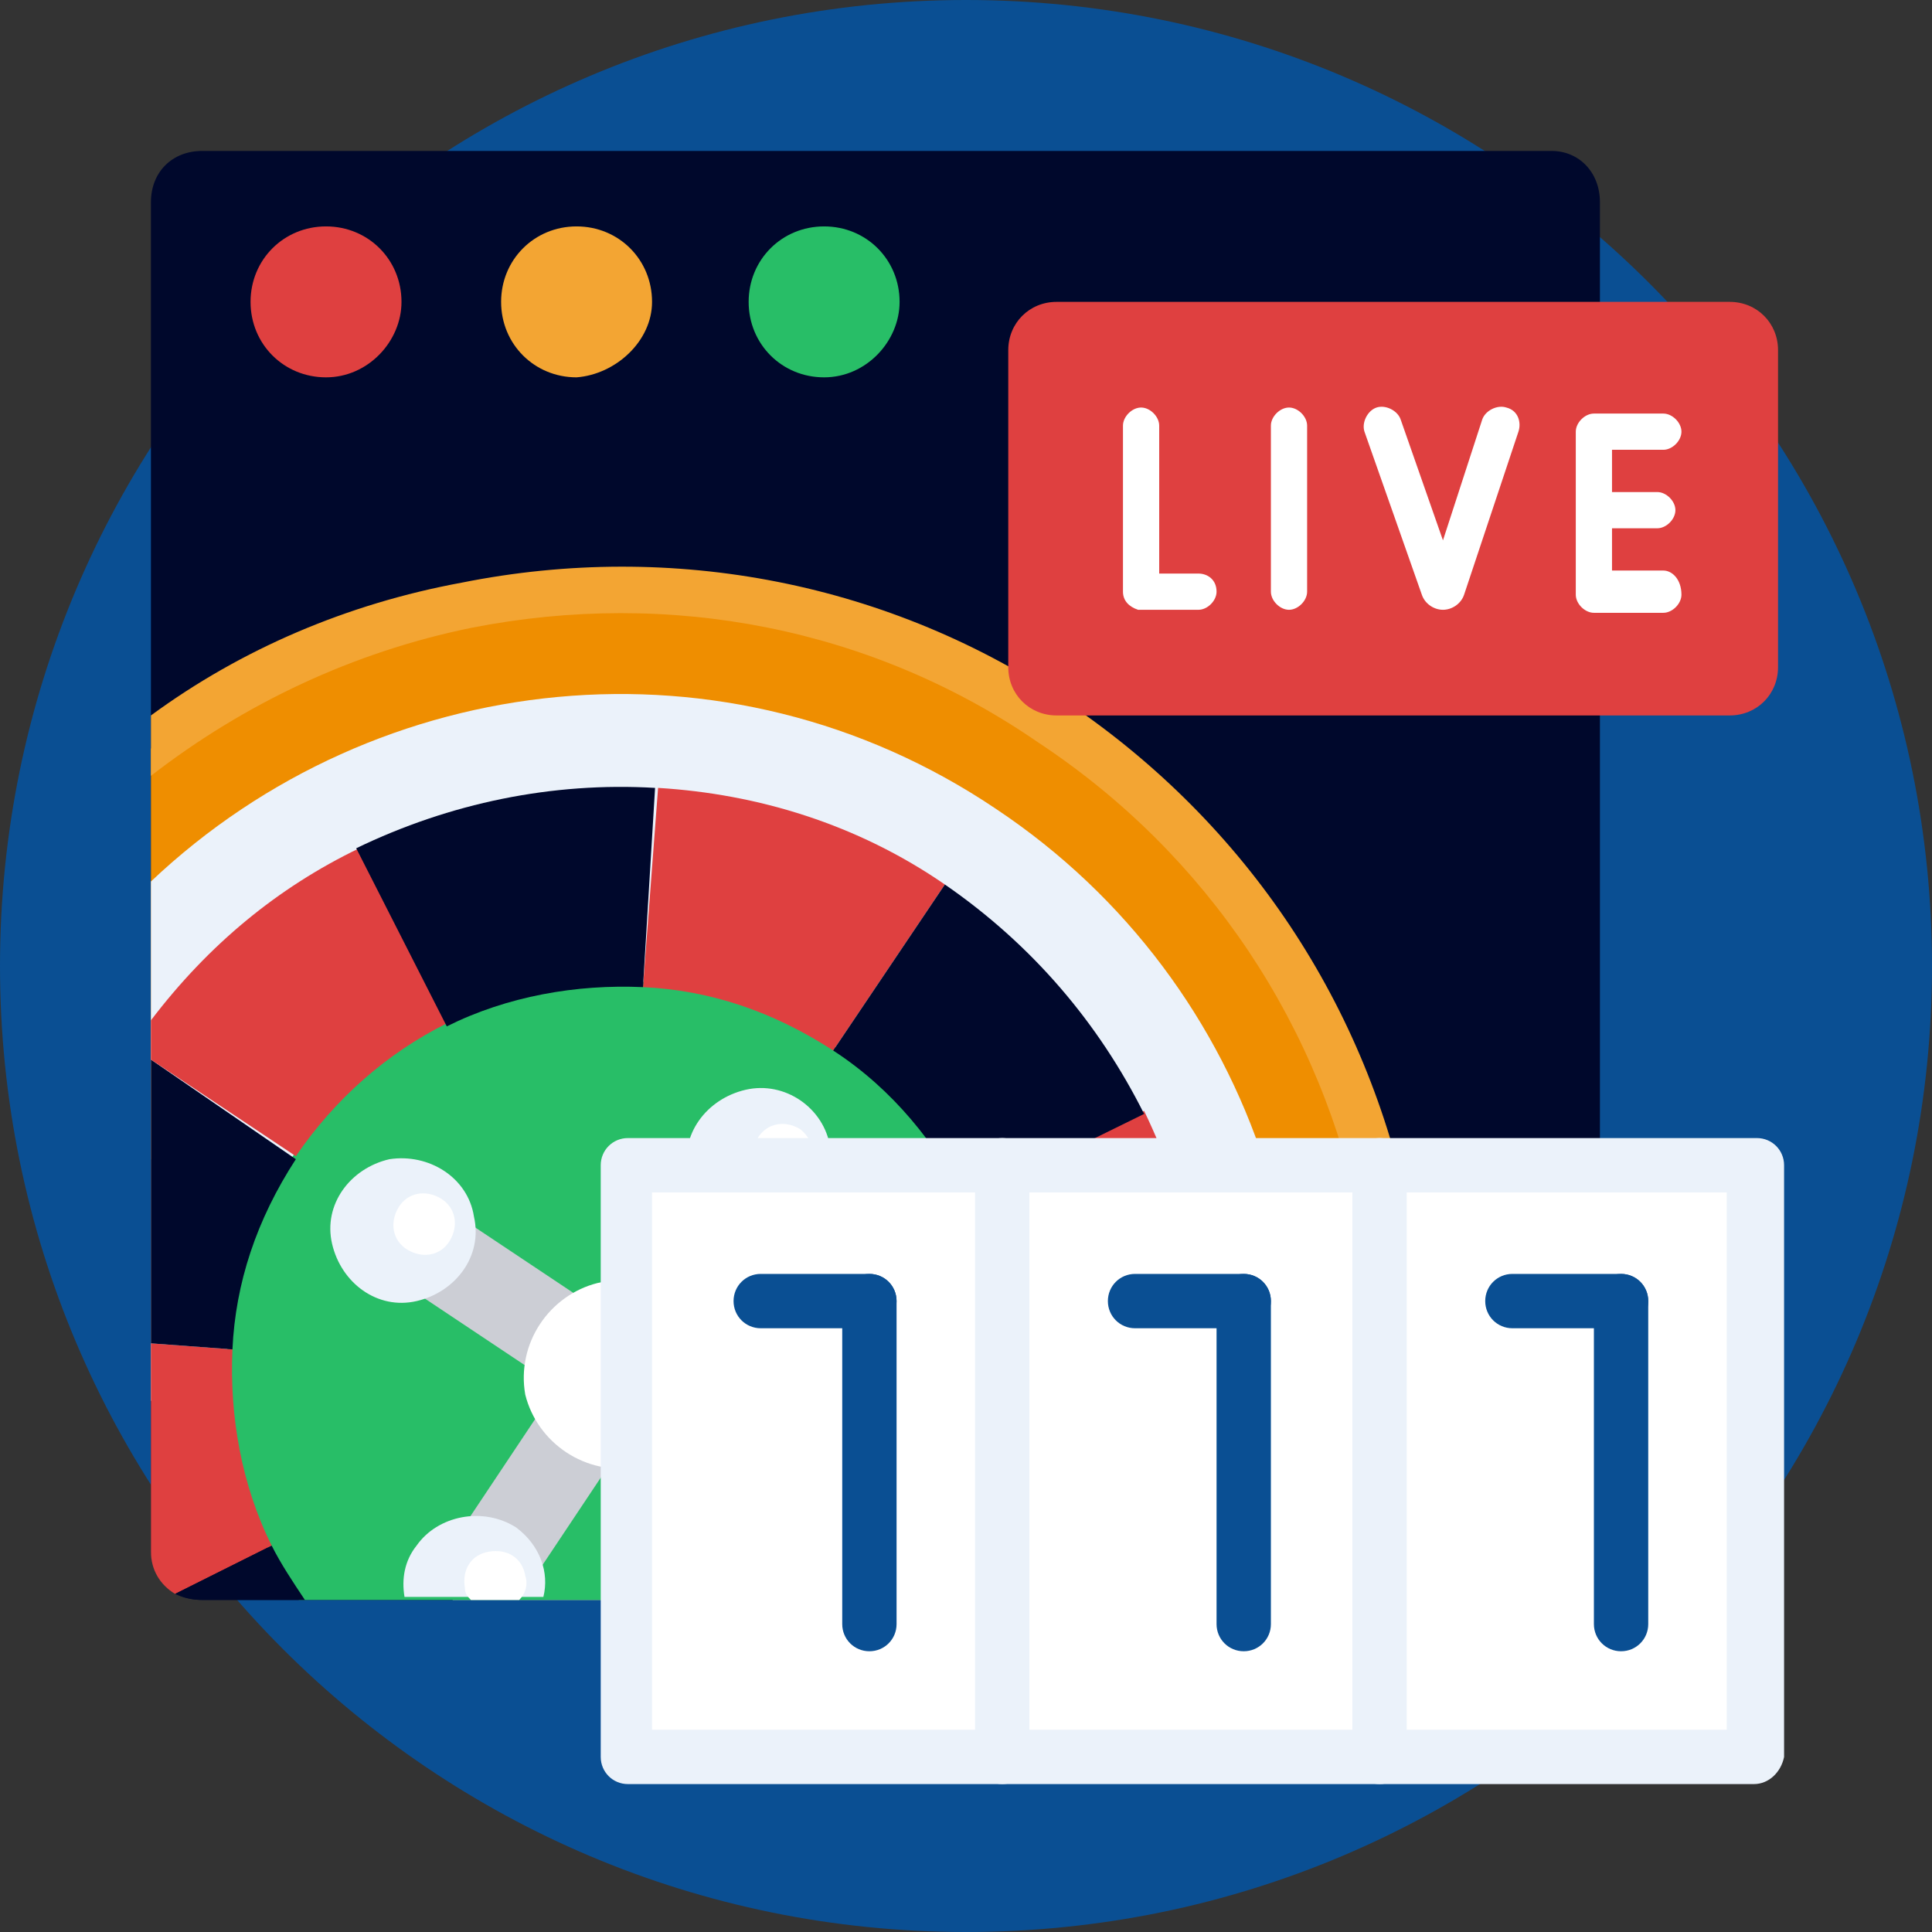 <svg width="64" height="64" viewBox="0 0 64 64" fill="none" xmlns="http://www.w3.org/2000/svg">
<rect x="0" y="0" width="64" height="64" fill="#333333" stroke="none"/>
<g clip-path="url(#clip0_827_8069)">
<path d="M32 64C49.673 64 64 49.673 64 32C64 14.327 49.673 0 32 0C14.327 0 0 14.327 0 32C0 49.673 14.327 64 32 64Z" fill="#0A4F93"/>
<path d="M51.3 53H6.7C5.7 53 5 52.3 5 51.3V14.9H53V51.3C53 52.3 52.3 53 51.3 53Z" fill="#00082C"/>
<path d="M34.9 24C25.5 17.7 13.5 18.4 5 24.8V38.4L27 53H45.3C48.5 42.4 44.6 30.5 34.9 24Z" fill="#EF8E00"/>
<path d="M35.4 23.3C29.5 19.3 22.3 17.9 15.3 19.3C11.5 20 8 21.5 5 23.7V25.7C8.1 23.3 11.7 21.6 15.6 20.8C22.2 19.5 28.9 20.8 34.4 24.6C40 28.3 43.8 34 45.1 40.6C45.9 44.8 45.7 49 44.4 53H46.1L46.2 52.9C47.4 48.9 47.6 44.6 46.7 40.3C45.3 33.3 41.3 27.3 35.4 23.3Z" fill="#F3A533"/>
<path d="M33 26.8C24.1 20.8 12.5 22.1 5 29.2V46.4L15 53H41.7C45.1 43.5 41.7 32.6 33 26.8Z" fill="#EBF2FA"/>
<path d="M27.7 34.7C21.7 30.7 13.7 32.3 9.7 38.3C6.6 42.9 6.9 48.7 9.9 53H31.1C31.2 52.9 31.2 52.8 31.3 52.7C33.2 49.8 33.9 46.3 33.2 42.9C32.6 39.6 30.6 36.6 27.7 34.7Z" fill="#28BE67"/>
<path d="M22.2 43C22.6 43.3 23 43.7 23.2 44.1L25.6 40.5C25.1 40.5 24.6 40.4 24.1 40.1C23.6 39.8 23.3 39.3 23.2 38.9L20.8 42.5C21.2 42.6 21.7 42.7 22.2 43Z" fill="#CCCED5"/>
<path d="M17.5 45.3C17.5 44.8 17.7 44.3 18 43.9C18.3 43.5 18.7 43.1 19.1 42.9L15.5 40.5C15.5 41 15.4 41.5 15.1 42C14.8 42.5 14.3 42.8 13.9 42.9L17.5 45.3Z" fill="#CCCED5"/>
<path d="M27 48.1L23.4 45.7C23.4 46.2 23.2 46.7 22.9 47.1C22.6 47.5 22.2 47.9 21.8 48.1L25.4 50.5C25.4 50 25.5 49.5 25.8 49C26.1 48.6 26.5 48.3 27 48.1Z" fill="#CCCED5"/>
<path d="M18.8 48C18.4 47.7 18 47.3 17.8 46.9L15.4 50.5C15.9 50.5 16.4 50.6 16.9 50.9C17.4 51.2 17.7 51.7 17.8 52.1L20.2 48.5C19.8 48.5 19.3 48.3 18.8 48Z" fill="#CCCED5"/>
<path d="M23.5 44.9C23.8 46.6 22.7 48.2 21.1 48.6C19.4 48.9 17.8 47.8 17.4 46.2C17.1 44.5 18.2 42.9 19.8 42.5C21.6 42.1 23.2 43.2 23.5 44.9Z" fill="white"/>
<path d="M9 51.2C8 49.2 7.6 46.9 7.7 44.7L5 44.5V51.4C5 52 5.3 52.5 5.8 52.8L9 51.2Z" fill="#DF4040"/>
<path d="M10.1 53C9.7 52.4 9.3 51.8 9 51.2L5.8 52.8C6 52.9 6.3 53 6.7 53H10.1Z" fill="#00082C"/>
<path d="M31.1 52.6C31 52.7 30.9 52.8 30.8 53H31.6L31.1 52.6Z" fill="#DF4040"/>
<path d="M5 44.5L7.7 44.7C7.8 42.5 8.5 40.4 9.8 38.4L5 35.1V44.5Z" fill="#00082C"/>
<path d="M33.3 46.4C33.2 48.6 32.5 50.7 31.2 52.7L31.7 53.1H38.4C39.2 51.1 39.7 49 39.9 46.9L33.3 46.4Z" fill="#00082C"/>
<path d="M21.3 32.7C23.5 32.8 25.6 33.5 27.6 34.8L31.3 29.3C28.4 27.3 25.1 26.3 21.8 26.1L21.3 32.7Z" fill="#DF4040"/>
<path d="M32 39.8C33 41.8 33.4 44.1 33.3 46.3L39.9 46.7C40.1 43.3 39.4 39.9 37.9 36.8L32 39.8Z" fill="#DF4040"/>
<path d="M32 39.8L37.9 36.9C36.4 33.9 34.2 31.3 31.3 29.3L27.6 34.8C29.6 36.1 31 37.9 32 39.8Z" fill="#00082C"/>
<path d="M11.9 28.1C9.2 29.4 6.9 31.3 5 33.8V35.1L9.8 38.3C11.1 36.4 12.8 34.9 14.8 33.9L11.9 28.1Z" fill="#DF4040"/>
<path d="M14.8 34C16.8 33 19.1 32.6 21.3 32.7L21.7 26.1C18.3 25.9 14.9 26.6 11.8 28.1L14.8 34Z" fill="#00082C"/>
<path d="M40.4 45.1C41.2 46.4 40.9 48.1 39.6 48.9C38.3 49.7 36.6 49.4 35.8 48.1C35 46.8 35.3 45.1 36.6 44.3C37.8 43.5 39.6 43.8 40.4 45.1Z" fill="white"/>
<path d="M19.9 46.4C19.4 46.1 19.3 45.4 19.6 44.9C20 44.3 20.8 44.3 21.3 44.7C21.7 45.1 21.7 45.7 21.4 46.1C21.1 46.6 20.4 46.7 19.9 46.4Z" fill="white"/>
<path d="M27.5 38C27.8 39.3 26.9 40.5 25.6 40.8C24.3 41.1 23.1 40.2 22.8 38.9C22.5 37.6 23.4 36.4 24.7 36.1C26 35.8 27.3 36.7 27.5 38Z" fill="#EBF2FA"/>
<path d="M26.8 38.8C26.5 39.3 25.9 39.4 25.4 39.1C24.9 38.8 24.8 38.2 25.1 37.7C25.4 37.2 26 37.1 26.5 37.4C26.9 37.7 27.1 38.3 26.8 38.8Z" fill="white"/>
<path d="M29.9 50.7C29.6 52 28.4 52.8 27.1 52.6C25.8 52.3 25 51.1 25.2 49.8C25.5 48.5 26.7 47.7 28 47.9C29.3 48.2 30.2 49.4 29.9 50.7Z" fill="#EBF2FA"/>
<path d="M29.1 50.6C28.8 51.1 28.2 51.2 27.7 50.9C27.2 50.6 27.1 50 27.4 49.5C27.7 49 28.3 48.9 28.8 49.2C29.3 49.5 29.4 50.1 29.1 50.6Z" fill="white"/>
<path d="M15.7 40.3C16 41.6 15.1 42.8 13.8 43.1C12.5 43.4 11.3 42.5 11 41.2C10.7 39.9 11.6 38.7 12.9 38.4C14.2 38.2 15.5 39 15.7 40.3Z" fill="#EBF2FA"/>
<path d="M14.9 41.1C14.6 41.6 14 41.7 13.5 41.4C13 41.1 12.9 40.5 13.2 40C13.5 39.5 14.1 39.4 14.6 39.7C15.1 40 15.2 40.6 14.9 41.1Z" fill="white"/>
<path d="M17.1 50.6C16 49.9 14.5 50.2 13.8 51.2C13.4 51.7 13.3 52.3 13.4 52.9H18C18.2 52.1 17.9 51.2 17.1 50.6Z" fill="#EBF2FA"/>
<path d="M16.2 51.4C15.6 51.5 15.3 52 15.4 52.6C15.4 52.8 15.5 52.9 15.6 53H17.2C17.4 52.8 17.5 52.5 17.4 52.2C17.3 51.6 16.8 51.3 16.2 51.4Z" fill="white"/>
<path d="M53 14.9H5V6.7C5 5.7 5.7 5 6.7 5H51.4C52.3 5 53 5.7 53 6.7V14.9Z" fill="#00082C"/>
<path d="M13.3 10C13.3 8.6 12.2 7.5 10.8 7.5C9.4 7.5 8.3 8.6 8.3 10C8.3 11.4 9.4 12.5 10.8 12.5C12.2 12.5 13.3 11.3 13.3 10Z" fill="#DF4040"/>
<path d="M21.6 10C21.6 8.6 20.5 7.5 19.1 7.5C17.7 7.5 16.6 8.6 16.6 10C16.6 11.4 17.7 12.5 19.1 12.5C20.4 12.4 21.6 11.3 21.6 10Z" fill="#F3A533"/>
<path d="M29.8 10C29.8 8.6 28.7 7.5 27.3 7.5C25.9 7.5 24.8 8.6 24.8 10C24.8 11.4 25.9 12.5 27.3 12.5C28.7 12.5 29.8 11.3 29.8 10Z" fill="#28BE67"/>
<path d="M57.3 10H45.5H35C34.1 10 33.4 10.7 33.4 11.6V22.1C33.4 23 34.1 23.7 35 23.7H45.5H57.3C58.2 23.7 58.9 23 58.9 22.1V11.6C58.9 10.7 58.2 10 57.3 10Z" fill="#DF4040"/>
<path d="M40.3 19.6C40.3 19.9 40 20.2 39.7 20.2C39.1 20.2 38.7 20.2 38.4 20.2C37.8 20.2 37.8 20.2 37.7 20.2C37.4 20.1 37.2 19.9 37.2 19.6V14.1C37.2 13.8 37.5 13.5 37.8 13.5C38.1 13.5 38.4 13.8 38.4 14.1V19C38.8 19 39.2 19 39.7 19C40 19 40.3 19.2 40.3 19.6ZM42.7 13.5C42.4 13.5 42.1 13.8 42.1 14.1V19.6C42.1 19.9 42.4 20.2 42.7 20.2C43 20.2 43.3 19.9 43.3 19.6V14.1C43.3 13.8 43 13.5 42.7 13.5ZM55.1 18.9H53.4V17.5H54.9C55.2 17.5 55.5 17.2 55.5 16.9C55.5 16.6 55.2 16.3 54.9 16.3H53.4V14.9H55.1C55.4 14.9 55.7 14.6 55.7 14.3C55.7 14 55.4 13.7 55.1 13.7H52.8C52.5 13.7 52.2 14 52.2 14.3V19.7C52.2 20 52.5 20.3 52.8 20.3H55.1C55.4 20.3 55.7 20 55.7 19.7C55.7 19.2 55.4 18.9 55.1 18.9ZM49.9 13.5C49.6 13.4 49.2 13.6 49.1 13.9L47.8 17.9L46.4 13.9C46.3 13.6 45.9 13.4 45.6 13.5C45.3 13.6 45.1 14 45.2 14.3L47.1 19.7C47.2 20 47.5 20.2 47.8 20.2C48.1 20.2 48.4 20 48.5 19.7L50.3 14.3C50.4 14 50.3 13.6 49.9 13.5Z" fill="white"/>
<path d="M58.1 50.2V58.2H45.7V38.6H58.2V50.2H58.1Z" fill="white"/>
<path d="M45.7 38.6H33.2V58.2H45.7V38.6Z" fill="white"/>
<path d="M33.3 38.6H20.8V58.2H33.3V38.6Z" fill="white"/>
<path d="M58.1 59.1H20.8C20.3 59.1 19.9 58.7 19.9 58.2V38.6C19.9 38.1 20.3 37.7 20.8 37.7H58.2C58.7 37.7 59.1 38.1 59.1 38.6V58.2C59 58.7 58.6 59.1 58.1 59.1ZM21.6 57.3H57.2V39.5H21.6V57.3Z" fill="#EBF2FA"/>
<path d="M33.2 59.1C32.7 59.1 32.3 58.7 32.3 58.2V38.6C32.3 38.1 32.7 37.7 33.2 37.7C33.7 37.7 34.1 38.1 34.1 38.6V58.2C34.1 58.7 33.7 59.1 33.2 59.1Z" fill="#EBF2FA"/>
<path d="M45.7 59.1C45.2 59.1 44.8 58.7 44.8 58.2V38.6C44.8 38.1 45.2 37.7 45.7 37.7C46.2 37.7 46.6 38.1 46.6 38.6V58.2C46.6 58.7 46.2 59.1 45.7 59.1Z" fill="#EBF2FA"/>
<path d="M28.8 44H25.2C24.7 44 24.3 43.6 24.3 43.1C24.3 42.6 24.7 42.2 25.2 42.2H28.8C29.3 42.2 29.7 42.6 29.7 43.1C29.7 43.6 29.3 44 28.8 44Z" fill="#0A4F93"/>
<path d="M28.8 54.7C28.3 54.7 27.9 54.3 27.9 53.8V43.1C27.9 42.6 28.3 42.2 28.8 42.2C29.3 42.2 29.7 42.6 29.7 43.1V53.8C29.7 54.3 29.3 54.7 28.8 54.7Z" fill="#0A4F93"/>
<path d="M41.2 44H37.6C37.1 44 36.7 43.6 36.7 43.1C36.7 42.6 37.1 42.2 37.6 42.2H41.2C41.7 42.2 42.1 42.6 42.1 43.1C42.1 43.6 41.7 44 41.2 44Z" fill="#0A4F93"/>
<path d="M41.2 54.7C40.7 54.7 40.3 54.3 40.3 53.8V43.1C40.3 42.6 40.7 42.2 41.2 42.2C41.7 42.2 42.1 42.6 42.1 43.1V53.8C42.1 54.3 41.7 54.7 41.2 54.7Z" fill="#0A4F93"/>
<path d="M53.7 44H50.1C49.6 44 49.2 43.6 49.2 43.1C49.2 42.6 49.6 42.2 50.1 42.2H53.7C54.2 42.2 54.6 42.6 54.6 43.1C54.6 43.6 54.2 44 53.7 44Z" fill="#0A4F93"/>
<path d="M53.7 54.7C53.2 54.7 52.8 54.3 52.8 53.8V43.1C52.8 42.6 53.2 42.2 53.7 42.2C54.2 42.2 54.6 42.6 54.6 43.1V53.8C54.6 54.3 54.2 54.7 53.7 54.7Z" fill="#0A4F93"/>
</g>
<defs>
<clipPath id="clip0_827_8069">
<rect width="64" height="64" fill="white"/>
</clipPath>
</defs>
</svg>

